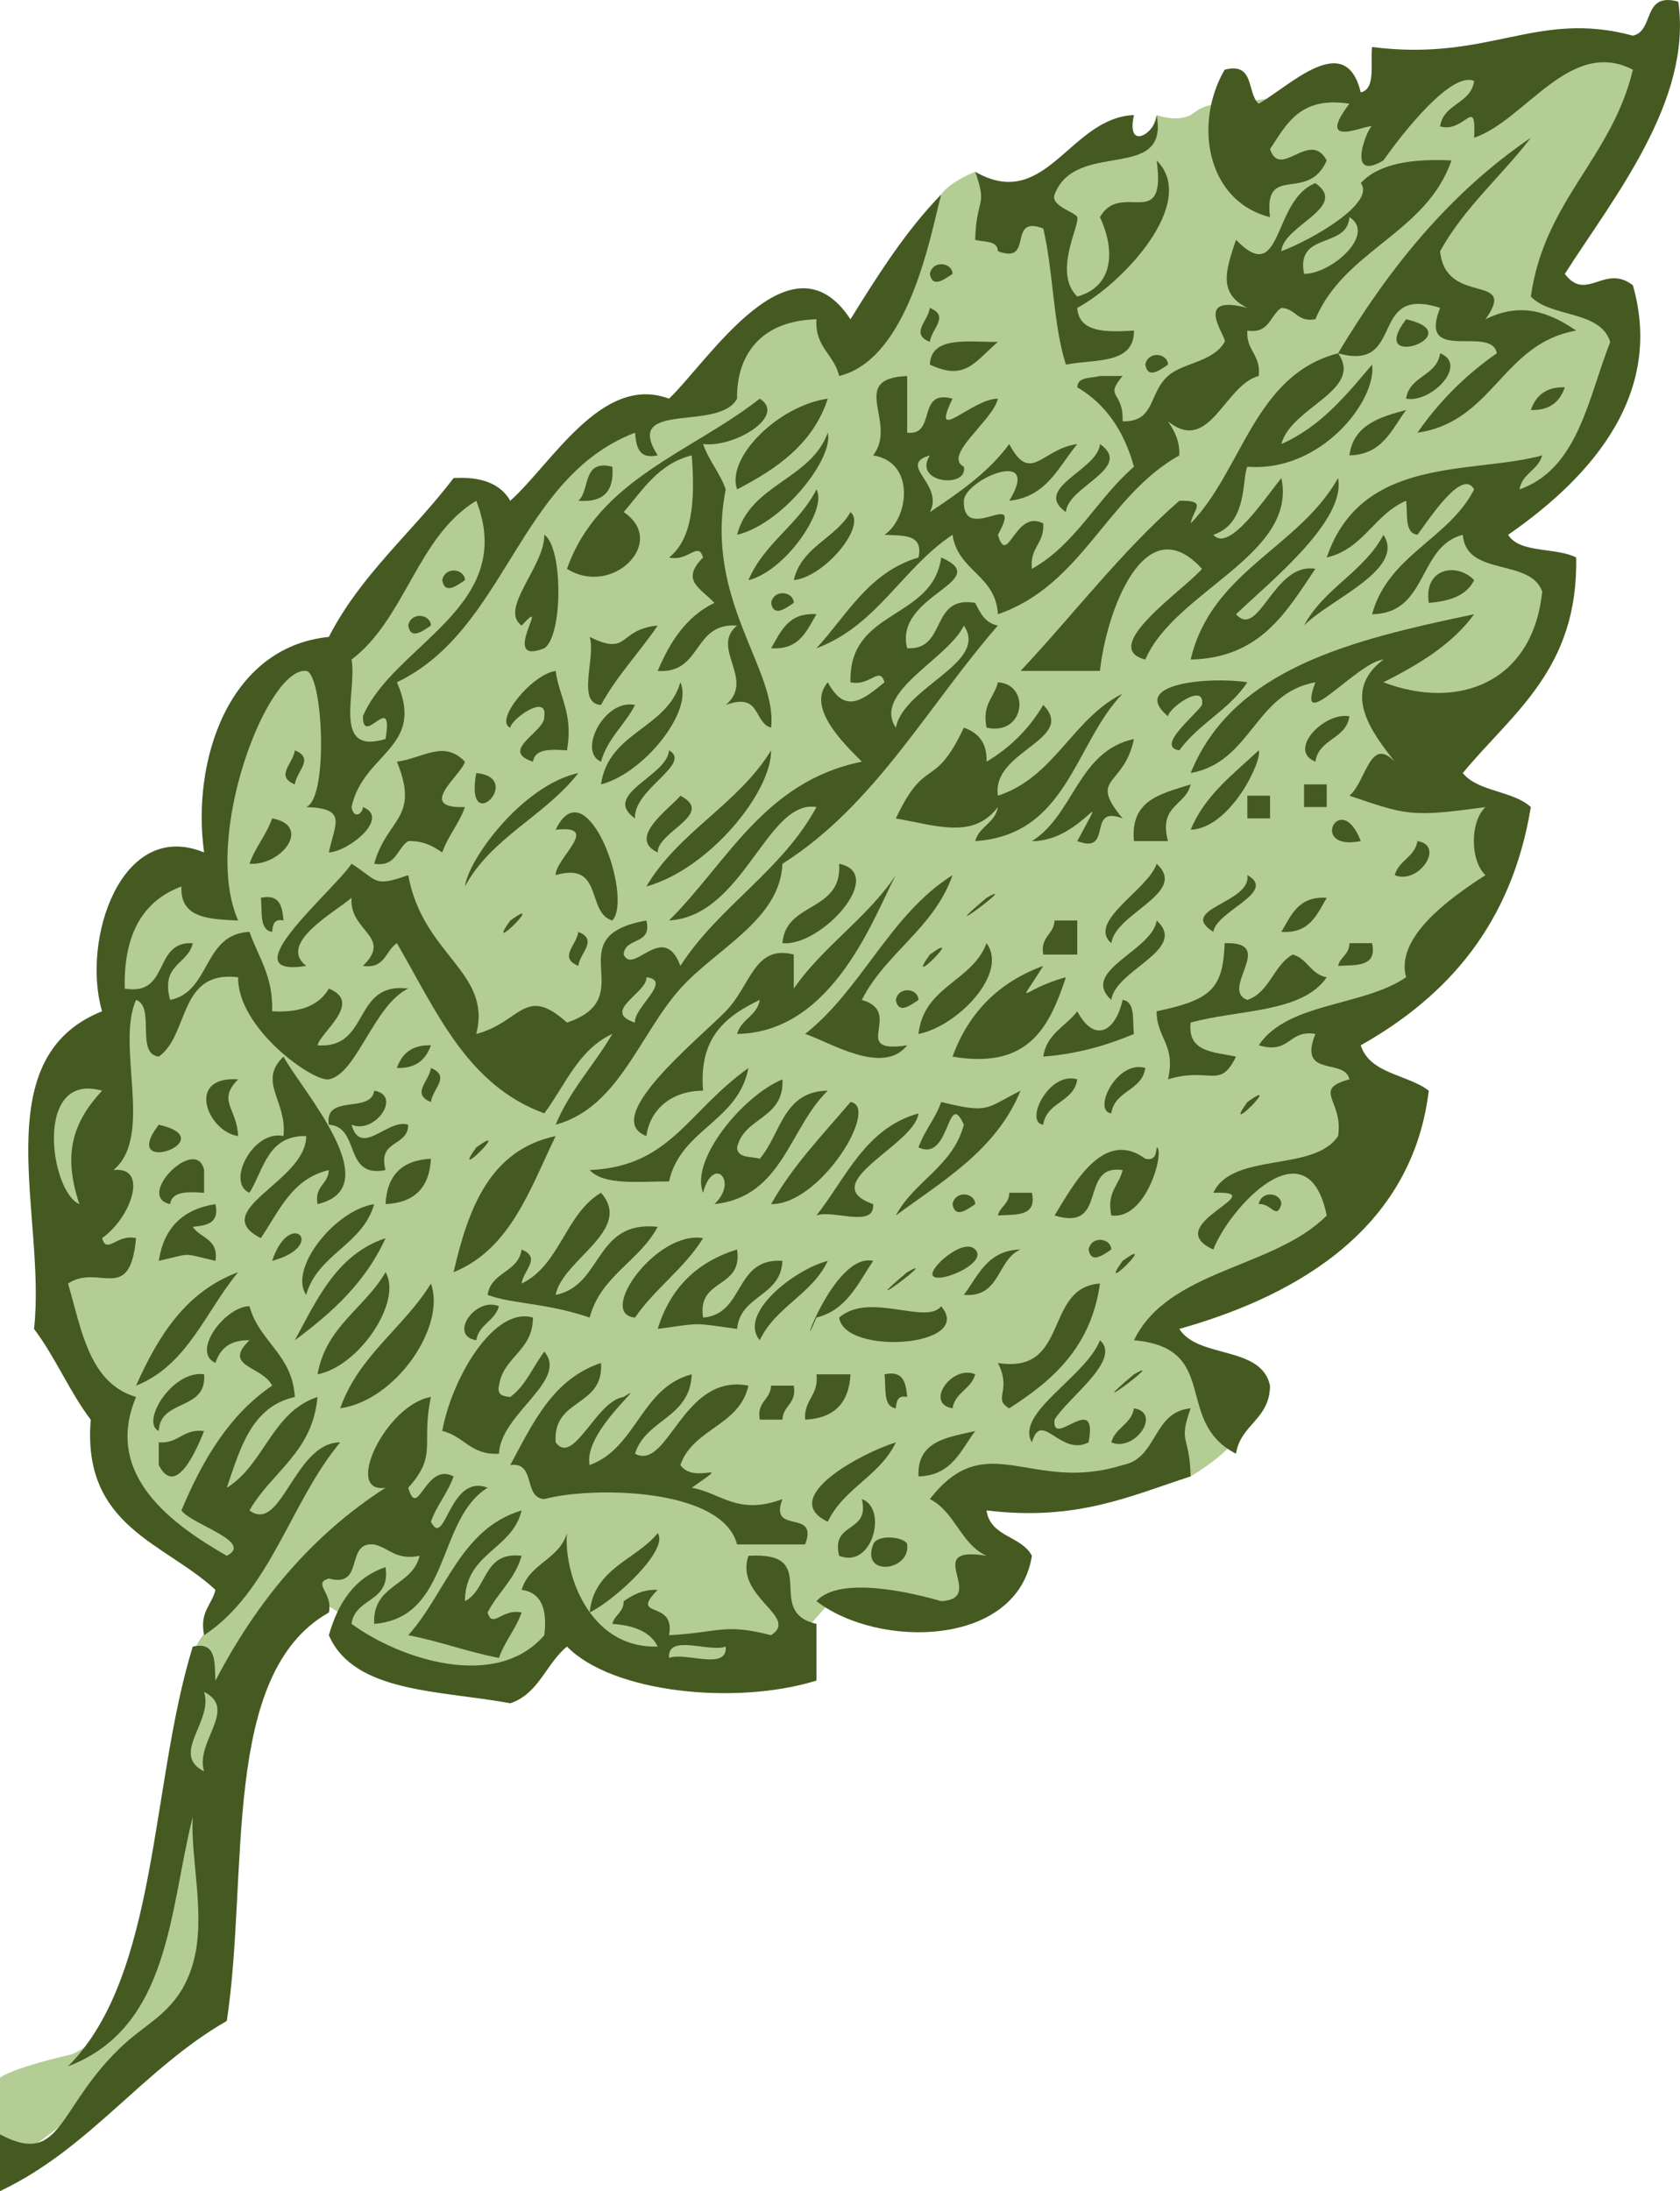 <?xml version="1.0" encoding="utf-8"?>
<!-- Generator: Adobe Illustrator 13.0.2, SVG Export Plug-In . SVG Version: 6.00 Build 14948)  -->
<!DOCTYPE svg PUBLIC "-//W3C//DTD SVG 1.1//EN" "http://www.w3.org/Graphics/SVG/1.1/DTD/svg11.dtd">
<svg version="1.1" id="leaf_xA0_Image_1_" xmlns:x="http://ns.adobe.com/Extensibility/1.0/" xmlns:i="http://ns.adobe.com/AdobeIllustrator/10.0/" xmlns:graph="http://ns.adobe.com/Graphs/1.0/"
	 xmlns="http://www.w3.org/2000/svg" xmlns:xlink="http://www.w3.org/1999/xlink" xmlns:a="http://ns.adobe.com/AdobeSVGViewerExtensions/3.0/"
	 x="0px" y="0px" width="311.752px" height="406.418px" viewBox="0 0 311.752 406.418" enable-background="new 0 0 311.752 406.418"
	 xml:space="preserve">
<path fill="#B4CD95" d="M305.804,10.573l-47.019,3.1l-5.684,5.167c0,0-5.683-3.101-9.3-2.067s-16.534,2.583-16.534,2.583
	s-3.1-0.516-5.684,1.55s-6.951,0.433-6.951,0.433l-1.833,5.25c0,0-5.685-4.65-10.334,1.033s-19.117,10.334-19.117,10.334
	l-2.384-6.097c0,0-4.677,1.81-6.313,4.211s-8.354,15.836-8.354,15.836l-9.816,10.85c0,0-7.234-11.367-9.301-7.233
	S127.03,74.642,127.03,74.642l-13.434,5.167c0,0-18.084,15.5-18.601,17.567s-6.2-8.267-8.784-5.684s-25.318,29.968-25.318,29.968
	s-8.267-2.066-12.4,5.167s-7.75,19.634-8.267,24.284s-0.517,10.851-0.517,10.851s-6.717-3.617-10.333,0
	s-10.334,12.917-10.334,18.084s0.517,14.467,0.517,14.467s-12.917,4.134-12.917,8.784s1.55,43.402,1.55,43.402l10.333,14.468
	c0,0,3.617,15.501,6.2,17.567s17.051,12.917,17.051,12.917l-1.55,9.3c0,0-4.134,2.584-4.65,7.234s-8.267,52.186-8.267,52.186
	s-5.167,12.918-7.75,16.018s-6.201,4.649-6.201,4.649s-13.951,3.1-13.951,5.167s-2.066,15.502,3.617,13.435
	s16.534-12.918,16.534-12.918l19.117-14.467l1.55-31.002c0,0,6.717-36.168,11.884-42.368s13.122,2.32,13.122,2.32
	s9.612,10.597,16.329,10.597s21.185-6.199,22.734-9.3s20.667,10.85,29.451,9.3s16.018-9.816,16.018-9.816l4.133-4.65
	c0,0,28.935,5.167,29.968-1.033s1.033-10.334,1.033-10.334l-8.267-6.717l10.334-3.617l33.98-1.783c0,0,9.421-5.45,9.421-9.584
	s-14.983-17.051-14.983-17.051l2.066-5.167c0,0,21.185-4.134,27.901-12.4s6.717-32.551,6.717-32.551l-1.033-5.684
	c0,0,6.717-4.65,12.4-9.817s17.051-26.868,16.534-29.452s-9.301-6.2-9.301-6.2l-3.1-4.133c0,0,12.917-11.368,19.117-24.285
	s-3.617-12.917-3.617-12.917l-9.3-8.267l7.75-1.55c0,0,10.851-7.75,17.051-22.734s-1.55-14.984-1.55-14.984l-9.301-6.2
	L305.804,10.573z"/>
<g>
	<path fill="#455A21" d="M172.549,50.8c0.521-2.646,4.185-2.123,4.209,0C174.885,52.094,172.994,53.343,172.549,50.8z"/>
	<path fill="#455A21" d="M172.549,57.112c3.747,1.542,0.304,3.827,0,6.313C168.802,61.883,172.245,59.599,172.549,57.112z"/>
	<path fill="#455A21" d="M260.928,59.217C273.247,62.017,253.31,69.155,260.928,59.217L260.928,59.217z"/>
	<path fill="#455A21" d="M185.175,63.425c-4.453,3.862-6.111,7.249-12.626,4.208C172.784,62.258,179.595,63.457,185.175,63.425z"/>
	<path fill="#455A21" d="M212.53,67.634c0.52-2.646,4.184-2.123,4.208,0C214.865,68.928,212.976,70.177,212.53,67.634z"/>
	<path fill="#455A21" d="M267.24,65.529c5.294,2.115-1.675,9.305-6.312,8.417C261.547,69.656,266.621,69.82,267.24,65.529z"/>
	<path fill="#455A21" d="M290.388,71.842c-0.919,2.588-2.693,4.322-6.312,4.208C284.993,73.462,286.767,71.729,290.388,71.842z"/>
	<path fill="#455A21" d="M153.611,73.946c-2.771,8.453-9.461,12.985-16.834,16.834C134.702,84.928,144.385,75.245,153.611,73.946z"
		/>
	<path fill="#455A21" d="M260.928,76.051c-2.706,3.607-4.352,8.274-10.521,8.417C251.132,78.88,255.931,77.366,260.928,76.051z"/>
	<path fill="#455A21" d="M204.112,82.364c6.354,4.473-6.026,7.835-6.312,12.625C191.444,90.516,203.826,87.153,204.112,82.364z"/>
	<path fill="#455A21" d="M113.63,86.572c0.382,4.59-1.723,6.694-6.313,6.312C109.563,90.922,107.972,85.123,113.63,86.572z"/>
	<path fill="#455A21" d="M229.364,113.927c4.25,4.791,6.992-9.721,14.729-8.417c-5.391,7.938-10.136,16.519-23.146,16.834
		c3.865-16.475,20.035-20.646,27.354-33.668C249.774,96.514,236.233,107.432,229.364,113.927z"/>
	<path fill="#455A21" d="M101.004,99.198c3.483,2.269,3.483,18.773,0,21.042c-8.656,3.488,1.652-10.493-4.208-4.208
		C92.516,112.965,101.095,105.041,101.004,99.198z"/>
	<path fill="#455A21" d="M82.066,107.615c0.521-2.647,4.184-2.123,4.208,0C84.401,108.909,82.511,110.157,82.066,107.615z"/>
	<path fill="#455A21" d="M273.553,107.615c-1.384,2.824-4.497,3.919-8.417,4.208C264.151,105.271,270.427,104.301,273.553,107.615z"
		/>
	<path fill="#455A21" d="M143.089,111.823c0.521-2.647,4.184-2.123,4.208,0C145.425,113.117,143.534,114.366,143.089,111.823z"/>
	<path fill="#455A21" d="M79.962,116.032c-1.873,1.294-3.764,2.543-4.208,0C76.273,113.385,79.938,113.909,79.962,116.032z"/>
	<path fill="#455A21" d="M151.506,113.927c-1.83,3.081-3.15,6.669-8.417,6.313C144.919,117.16,146.24,113.571,151.506,113.927z"/>
	<path fill="#455A21" d="M122.047,116.032c-3.401,5.015-7.558,9.276-10.521,14.729c-4.647-0.262-0.894-8.926-2.104-12.625
		C116.873,121.821,114.595,116.735,122.047,116.032z"/>
	<path fill="#455A21" d="M185.175,126.553c6.104,0.379,5.071,10.001-2.104,8.417C182.179,130.572,184.513,129.398,185.175,126.553z"
		/>
	<path fill="#455A21" d="M111.525,141.283c-4.402-1.866,0.677-11.749,6.313-10.521C115.947,134.482,112.759,136.904,111.525,141.283
		z"/>
	<path fill="#455A21" d="M250.406,132.866c-0.619,4.291-5.693,4.126-6.312,8.417C238.8,139.168,245.769,131.978,250.406,132.866z"/>
	<path fill="#455A21" d="M54.711,139.179c3.747,1.542,0.303,3.826,0,6.312C50.964,143.949,54.407,141.665,54.711,139.179z"/>
	<path fill="#455A21" d="M86.274,141.283c-0.596,2.468-9.27,8.744,0,8.417c-1.095,3.114-3.113,5.303-4.208,8.417
		c-1.692-1.113-3.416-2.195-6.312-2.104c-2.14,1.367-2.176,4.838-6.313,4.208c2.321-8.46,8.554-8.333,4.208-18.938
		C78.568,140.633,82.342,137.164,86.274,141.283z"/>
	<path fill="#455A21" d="M119.942,164.43c5.972-10.161,17.029-15.236,23.147-25.251C143.169,147.019,131.509,161.233,119.942,164.43
		z"/>
	<path fill="#455A21" d="M88.379,143.387C97.498,144.264,86.162,155.6,88.379,143.387L88.379,143.387z"/>
	<path fill="#455A21" d="M220.946,145.491c-0.896,4.013-6.012,3.808-4.208,10.521c-2.104,0-4.208,0-6.312,0
		C209.673,148.246,215.659,147.218,220.946,145.491z"/>
	<path fill="#455A21" d="M241.989,145.491c1.402,0,2.806,0,4.209,0c0,1.403,0,2.806,0,4.208c-1.403,0-2.807,0-4.209,0
		C241.989,148.297,241.989,146.894,241.989,145.491z"/>
	<path fill="#455A21" d="M126.255,147.596c6.575,3.396-4.317,6.663-4.208,10.521C116.168,155.417,124.628,149.718,126.255,147.596z"
		/>
	<path fill="#455A21" d="M231.468,147.596c1.403,0,2.807,0,4.209,0c0,1.402,0,2.806,0,4.208c-1.402,0-2.806,0-4.209,0
		C231.468,150.401,231.468,148.998,231.468,147.596z"/>
	<path fill="#455A21" d="M113.63,170.742c-4.895-1.418-1.585-11.041-10.521-8.417c-0.062-3.126,8.613-9.401,0-8.417
		C108.819,142.035,117.577,166.38,113.63,170.742z"/>
	<path fill="#455A21" d="M50.502,151.804c7.386,1.31,1.874,8.792-4.208,8.417C47.389,157.107,49.407,154.917,50.502,151.804z"/>
	<path fill="#455A21" d="M252.511,156.013C242.644,157.979,248.787,146.204,252.511,156.013L252.511,156.013z"/>
	<path fill="#455A21" d="M235.677,158.117C236.883,149.675,233.897,170.563,235.677,158.117L235.677,158.117z"/>
	<path fill="#455A21" d="M263.032,156.013c5.24,0.855,0.125,8.157-4.209,6.312C259.565,159.562,262.528,159.016,263.032,156.013z"/>
	<path fill="#455A21" d="M155.715,160.221c8.933,1.83-3.302,15.386-10.521,14.729C145.799,167.14,156.327,169.25,155.715,160.221z"
		/>
	<path fill="#455A21" d="M48.398,166.534c3.579-0.773,3.97,1.641,4.208,4.208c-1.79-0.387-1.985,0.821-2.104,2.104
		C48.036,172.507,48.728,169.01,48.398,166.534z"/>
	<path fill="#455A21" d="M246.198,166.534c-1.83,3.08-3.15,6.669-8.417,6.313C239.61,169.767,240.931,166.177,246.198,166.534z"/>
	<path fill="#455A21" d="M94.691,170.742C101.75,165.657,89.606,177.801,94.691,170.742L94.691,170.742z"/>
	<path fill="#455A21" d="M195.694,170.742c1.404,0,2.807,0,4.209,0c0,2.104,0,4.208,0,6.313c-2.104,0-4.209,0-6.312,0
		C192.999,173.656,195.58,173.433,195.694,170.742z"/>
	<path fill="#455A21" d="M214.634,170.742c5.954,5.415-7.628,9.086-8.417,14.73C200.263,180.058,213.845,176.387,214.634,170.742z"
		/>
	<path fill="#455A21" d="M107.317,179.159c-3.747-1.542-0.303-3.826,0-6.312C111.064,174.389,107.621,176.673,107.317,179.159z"/>
	<path fill="#455A21" d="M172.549,177.055C179.606,171.97,167.464,184.114,172.549,177.055L172.549,177.055z"/>
	<path fill="#455A21" d="M183.069,174.951c4.152,5.663-5.506,15.456-12.625,16.834C171.399,182.921,180.396,182.097,183.069,174.951
		z"/>
	<path fill="#455A21" d="M227.26,174.951c9.868-0.32-1.041,8.532,4.208,10.521c4.178-1.434,4.815-6.408,8.417-8.417
		c2.765,0.743,3.31,3.705,6.313,4.208c-4.539,6.684-16.49,5.956-25.252,8.417c-0.641,5.55,4.394,5.427,8.418,6.312
		c-3.043,6.223-4.701,1.816-12.627,4.208c1.521-6.43-2.15-7.668-2.104-12.625C224.84,185.445,226.931,183.354,227.26,174.951z"/>
	<path fill="#455A21" d="M250.406,174.951c1.403,0,2.806,0,4.209,0c0.981,4.49-3.007,4.008-6.313,4.208
		C248.702,177.455,250.413,177.062,250.406,174.951z"/>
	<path fill="#455A21" d="M197.8,181.264c-2.998,8.925-6.668,17.18-21.042,14.729c3.001-8.221,8.612-13.833,16.834-16.834
		C188.44,187.499,189.479,183.485,197.8,181.264z"/>
	<path fill="#455A21" d="M166.235,185.472c0.521-2.647,4.185-2.123,4.209,0C168.571,186.766,166.681,188.015,166.235,185.472z"/>
	<path fill="#455A21" d="M208.321,185.472c2.466,0.339,1.773,3.836,2.104,6.312c-4.939,2.075-10.338,3.691-16.834,4.208
		c0.625-4.285,4.215-5.605,6.312-8.417C202.947,193.36,206.896,191.698,208.321,185.472z"/>
	<path fill="#455A21" d="M79.962,193.889c-0.919,2.588-2.693,4.321-6.313,4.208C74.567,195.509,76.342,193.776,79.962,193.889z"/>
	<path fill="#455A21" d="M79.962,198.098c3.747,1.542,0.303,3.826,0,6.312C76.215,202.868,79.658,200.584,79.962,198.098z"/>
	<path fill="#455A21" d="M44.189,200.202c-3.943,4.007-0.23,5.287,0,10.521C38.558,209.935,34.327,199.536,44.189,200.202z"/>
	<path fill="#455A21" d="M231.468,204.411C238.526,199.325,226.383,211.469,231.468,204.411L231.468,204.411z"/>
	<path fill="#455A21" d="M143.089,223.349c4.043-7.181,9.587-12.858,14.73-18.938C163.354,205.204,152.272,223.481,143.089,223.349z
		"/>
	<path fill="#455A21" d="M29.459,208.62C41.779,211.418,21.841,218.558,29.459,208.62L29.459,208.62z"/>
	<path fill="#455A21" d="M88.379,212.827C95.438,207.743,83.293,219.885,88.379,212.827L88.379,212.827z"/>
	<path fill="#455A21" d="M103.108,210.723c-4.792,9.938-8.457,21.002-18.938,25.25C86.92,223.995,90.97,213.314,103.108,210.723z"/>
	<path fill="#455A21" d="M37.876,217.036c0,1.402,0,2.807,0,4.209c-2.986-0.182-5.958-0.349-6.312,2.104
		C25.004,221.933,36.46,210.476,37.876,217.036z"/>
	<path fill="#455A21" d="M79.962,214.932c-0.257,5.354-3.063,8.16-8.417,8.417C71.802,217.995,74.607,215.188,79.962,214.932z"/>
	<path fill="#455A21" d="M218.843,219.14C220.049,210.7,217.063,231.586,218.843,219.14L218.843,219.14z"/>
	<path fill="#455A21" d="M103.108,240.183c8.803-1.72,7.143-13.899,18.938-12.625c-3.41,6.409-10.565,9.073-12.625,16.834
		c-8.025-2.757-14.4-2.487-18.938-4.209c0.619-4.291,5.694-4.126,6.313-8.417c3.747,1.542,0.303,3.826,0,6.312
		c7.125-3.396,8.103-12.939,14.729-16.834C117.631,228.174,104.36,233.627,103.108,240.183z"/>
	<path fill="#455A21" d="M176.758,223.349c0.521-2.646,4.185-2.122,4.208,0C179.093,224.643,177.202,225.892,176.758,223.349z"/>
	<path fill="#455A21" d="M187.278,221.245c1.402,0,2.806,0,4.209,0c0.982,4.489-3.006,4.008-6.312,4.209
		C185.574,223.749,187.285,223.355,187.278,221.245z"/>
	<path fill="#455A21" d="M233.572,223.349c0.521-2.646,4.184-2.122,4.209,0C236.849,226.407,235.933,223.135,233.572,223.349z"/>
	<path fill="#455A21" d="M39.981,223.349c0.773,3.579-1.641,3.97-4.208,4.209c1.367,2.14,4.838,2.176,4.208,6.312
		c-6.478-1.474-4.044-1.474-10.521,0C30.389,227.786,33.896,224.277,39.981,223.349z"/>
	<path fill="#455A21" d="M130.464,229.661c-3.474,5.646-8.921,9.315-12.625,14.73C110.698,243.792,121.808,228.17,130.464,229.661z"
		/>
	<path fill="#455A21" d="M202.009,231.766c0.521-2.646,4.184-2.122,4.208,0C204.344,233.06,202.453,234.309,202.009,231.766z"/>
	<path fill="#455A21" d="M174.653,233.87c0.328-0.328,4.425-3.992,6.312-2.104C184.161,234.959,167.981,240.542,174.653,233.87z"/>
	<path fill="#455A21" d="M208.321,233.87C215.38,228.784,203.235,240.929,208.321,233.87L208.321,233.87z"/>
	<path fill="#455A21" d="M153.611,233.87c-2.908,6.211-9.718,8.521-12.625,14.729C136.89,243.681,147.406,235.473,153.611,233.87z"
		/>
	<path fill="#455A21" d="M44.189,235.974c-6.049,7.278-9.392,17.263-18.938,21.043C29.363,247.801,34.469,239.581,44.189,235.974z"
		/>
	<path fill="#455A21" d="M71.545,235.974c3.185,5.386-4.897,17.478-12.626,18.938C60.522,245.995,67.697,242.647,71.545,235.974z"/>
	<path fill="#455A21" d="M79.962,238.079c2.871,7.844-6.372,21.639-16.834,23.146C66.599,251.37,74.896,246.338,79.962,238.079z"/>
	<path fill="#455A21" d="M92.587,242.288c-0.744,2.764-3.705,3.31-4.208,6.312C83.138,247.745,88.253,240.442,92.587,242.288z"/>
	<path fill="#455A21" d="M174.653,242.288c6.348,7.545-17.951,9.227-18.938,2.104C161.313,239.508,171.879,245.855,174.653,242.288z
		"/>
	<path fill="#455A21" d="M151.506,254.913c2.104,0,4.208,0,6.313,0c-0.258,5.354-3.063,8.16-8.417,8.416
		C149.135,259.555,151.978,258.892,151.506,254.913z"/>
	<path fill="#455A21" d="M164.132,254.913c3.579-0.773,3.971,1.642,4.209,4.209c-1.79-0.388-1.984,0.819-2.104,2.104
		C163.771,260.885,164.461,257.389,164.132,254.913z"/>
	<path fill="#455A21" d="M180.966,254.913c-0.742,2.764-3.703,3.31-4.208,6.312C171.517,260.37,176.632,253.067,180.966,254.913z"/>
	<path fill="#455A21" d="M143.089,257.017c1.403,0,2.806,0,4.208,0c0.593,3.397-1.989,3.623-2.104,6.312c-1.403,0-2.806,0-4.208,0
		C140.392,259.931,142.974,259.708,143.089,257.017z"/>
	<path fill="#455A21" d="M79.962,282.268c2.683,5.22,3.356-9.07,10.521-6.312c-9.533,5.898-6.767,24.096-21.042,25.252
		c-0.374-7.39,7.107-6.922,8.417-12.627c-4.398,0.893-5.572-1.44-8.417-2.104c-5.533-0.624-1.656,8.163-8.417,6.312
		c-3.123,0.918,0.83,2.691,0,6.312c-20.187,11.377-14.786,48.342-18.938,75.753C26.492,383.812,16.679,398.547,0,406.418
		c0-3.508,0-7.014,0-10.521c11.738,6.239,10.524-5.349,23.147-16.834c4.675-4.254,10.157-6.328,12.625-14.729
		c2.574-8.764-0.491-19.57,0-27.354c-4.39,17.371-4.157,39.046-23.147,46.293c16.831-16.837,15.2-52.136,23.147-77.856
		c4.49-0.982,4.008,3.006,4.208,6.312c7.699-14.746,17.897-26.993,31.564-35.771c-7.938,1.164,0.183-15.502,8.417-16.834
		c-1.875,8.914,1.32,10.694-4.208,16.834c1.83,6.215,3.15-4.883,8.417-2.104C83.075,276.963,81.057,279.154,79.962,282.268z
		 M37.876,328.562c-1.744-5.494,6.364-11.545,0-14.729C39.621,319.327,31.513,325.377,37.876,328.562z"/>
	<path fill="#455A21" d="M210.426,261.226c5.24,0.854,0.125,8.157-4.209,6.312C206.96,264.774,209.922,264.229,210.426,261.226z"/>
	<path fill="#455A21" d="M220.946,261.226c-2.358,6.628-0.189,4.765,0,12.625c-11.139,3.592-21.094,8.364-37.877,6.312
		c0.672,4.94,6.514,4.711,8.418,8.418c-2.694,16.939-28.396,17.307-39.981,8.416c4.324-4.863,18.171-1.457,23.147,0
		c8.754-0.511-3.957-10.473,8.416-8.416c-4.819-2.193-5.848-8.181-10.521-10.521c10.552-13.583,18.786-0.949,35.772-6.312
		C214.845,270.553,213.854,261.849,220.946,261.226z"/>
	<path fill="#455A21" d="M37.876,265.434c-1.093,2.656-5.13,12.777-8.417,6.312c0-1.402,0-2.807,0-4.209
		C33.234,267.806,33.898,264.961,37.876,265.434z"/>
	<path fill="#455A21" d="M170.444,273.851c-0.303-6.615,5.396-7.229,10.521-8.417C178.26,269.042,176.615,273.708,170.444,273.851z"
		/>
	<path fill="#455A21" d="M166.235,267.538c-2.907,6.211-9.717,8.521-12.625,14.729C144.255,277.819,159.916,269.502,166.235,267.538
		z"/>
	<path fill="#455A21" d="M155.715,288.581c-1.567-6.478,5.776-4.045,4.208-10.521C164.754,279.711,161.97,291.086,155.715,288.581z"
		/>
	<path fill="#455A21" d="M162.026,286.477c0.789-2.077,6.147-1.328,6.313,0C168.962,291.446,159.728,292.54,162.026,286.477z"/>
	<path fill="#455A21" d="M185.175,99.198c1.829,6.215,3.15-4.882,8.417-2.104c0.267,3.774-2.575,4.438-2.104,8.417
		c8.111-4.515,12.146-13.106,18.938-18.938c-1.825-6.592-5.214-11.621-10.521-14.73c0.058-2.046,2.574-1.633,4.207-2.104
		c1.404,0,2.807,0,4.21,0c-3.505,4.181,0.19,2.676,0,8.417c6.096,0.114,4.765-5.17,8.417-8.417
		c2.857-2.541,8.266-2.493,10.521-6.313c0.505-0.854-6.269-9.061,4.208-6.313c-5.447-2.707-4.047-6.916-2.104-12.625
		c8.723,8.976,6.685-7.414,14.729-10.521c6.354,4.474-6.025,7.836-6.312,12.625c5.69-2.115,17.567-8.964,14.729-12.625
		c3.364-3.65,9.472-4.557,16.834-4.208c-4.686,13.551-19.896,16.579-25.251,29.459c-3.398,0.593-3.623-1.989-6.312-2.104
		c-2.142,1.367-2.177,4.838-6.313,4.209c-0.267,3.774,2.576,4.438,2.104,8.417c-6.409,1.706-9.074,14.64-16.834,8.417
		c1.112,1.692,2.194,3.416,2.104,6.312c-13.491,7.551-17.985,24.1-33.668,29.459c-0.405-7.31-7.442-7.989-8.417-14.729
		c-9.292,6.14-13.996,16.867-25.251,21.042c5.708-6.216,9.735-14.113,18.938-16.834c0.982-4.49-3.006-4.008-6.312-4.208
		c4.545-3.088,5.771-13.493-2.104-14.73c4.688-6.102-4.854-14.229,6.312-14.729c0,3.507,0,7.014,0,10.521
		c5.533,0.624,1.656-8.164,8.417-6.312c-4.276,8.848,3.56-0.008,8.417,0c-0.943,4.133-10.303,10.517-6.312,12.626
		c0.835,4.083-9.584,3.074-6.312-2.104c-6.174,1.789,2.737,5.296,0,10.521c5.467-3.652,10.872-7.365,14.729-12.625
		c4.023,7.595,6.035,0.864,12.627,0c-3.497,4.218-5.65,9.781-12.627,10.521c6.216-10.112-8.317-3.924-8.416,0
		C178.651,101.268,190.212,90.083,185.175,99.198z M241.989,50.8c5.084,0.008,13.451-7.368,8.417-10.521
		C250.026,46.212,240.405,42.903,241.989,50.8z"/>
	<path fill="#455A21" d="M174.653,103.406c10.057,4.406-8.889,6.941-6.312,16.834c7.458,0.444,4.156-9.872,12.625-8.417
		c0.934,1.873,1.848,3.764,4.209,4.208c-13.07,14.987-22.794,33.32-39.981,44.188c-0.43,10.404-12.3,15.729-18.938,23.146
		c-7.692,8.597-11.448,22.077-23.147,25.251c2.667-6.453,7.165-11.073,10.521-16.834c-6.263,2.855-8.738,9.5-12.625,14.73
		c-14.4-5.239-20.121-19.158-27.355-31.564c-2.14,1.367-2.176,4.838-6.312,4.208c5.665-5.471-2.573-6.346-2.104-12.625
		c-3.081,2.671-13.812,8.444-8.417,12.625c-14.504,2.371,4.88-13.701,8.417-18.938c4.962,3.089,3.915,4.441,10.521,2.104
		c2.718,14.927,15.572,17.891,12.625,29.459c8.268-2.128,8.987-9.209,16.834-2.104c14.113-4.756-2.161-15.918,14.729-18.938
		c1.159,4.666-4.018,2.996-4.208,6.312c1.74,3.986,7.372-6.365,10.521,2.104c7.152-11.085,18.849-17.625,25.251-29.459
		c-9.239-1.479-13.424,20.21-27.355,21.042c10.897-10.847,17.69-25.798,35.772-29.459c-3.514-3.535-10.325-10.099-6.312-14.73
		c3.153,5.893,6.329,3.461,10.521,0c-0.918-3.123-2.692,0.831-6.312,0C157.433,112.838,173.041,115.121,174.653,103.406z
		 M166.235,134.97c1.527-7.663,17.336-12.028,12.625-18.938C175.901,122.262,161.829,128.363,166.235,134.97z M117.838,189.681
		c-0.308-2.797,7.077-7.83,2.104-8.417C120.256,184.066,111.387,187.614,117.838,189.681z"/>
	<path fill="#455A21" d="M284.074,25.549c-5.478,7.148-12.331,12.92-16.834,21.042c0.97,10.354,14.641,3.882,8.417,12.625
		c6.611-3.255,11.74-1.345,16.834,2.104c-13.739,2.393-15.354,16.911-29.459,18.938c4.023-5.795,8.934-10.706,14.729-14.73
		c-0.955-5.357-14.763,2.137-10.521-8.417c-13.496-4.378-6.246,11.991-18.938,8.417C257.747,49.724,269.044,35.769,284.074,25.549z"
		/>
	<path fill="#455A21" d="M248.302,65.529c4.836,6.894-8.723,9.94-10.521,16.834c7.295-3.226,12.007-9.035,16.834-14.73
		c0.899,6.568-9.397,20.02-23.147,18.938c-1.048,2.309,0.111,10.506-6.312,12.625c2.907,3.448,9.718-6.996,12.626-10.521
		c3.014,14.268-19.764,20.896-25.251,33.668c-8.788-2.247,7.229-12.959,10.521-16.834c-10.67-11.717-17.783,8.073-18.938,18.938
		c-4.909,0-9.819,0-14.729,0c9.854-10.486,18.607-22.075,29.46-31.564c5.381-0.092,2.565,1.564,2.104,4.208
		C230.619,87.126,232.719,69.586,248.302,65.529z"/>
	<path fill="#455A21" d="M218.843,139.179c-4.47-0.671,3.006-6.513,4.208-8.417c0.646-4.272-6.079,0.431-6.312,2.104
		c-7.369-6.155,7.898-7.392,14.729-6.313C228.14,131.641,222.366,134.285,218.843,139.179z"/>
	<path fill="#455A21" d="M199.903,57.112c0.311,4.601,5.303,4.519,10.521,4.209c0.068,6.381-7.383,5.243-12.626,6.312
		c-2.393-7.427-2.321-17.317-4.208-25.251c-6.81-2.601-1.607,6.809-8.417,4.208c-0.059-2.046-2.575-1.633-4.209-2.104
		c0.19-7.861,2.358-5.998,0-12.625c13.179,7.539,17.49-10.034,29.46-10.521c-1.533,6.917,4.182,3.222,4.208,0
		c2.384,12.644-14.976,4.409-18.938,14.729c-0.822,2.147,3.976,3.343,4.209,4.208c0.451,1.667-4.538,10.282,0,14.73
		c6.693-1.85,7.13-8.453,4.209-14.73c3.894-6.897,12.4,3.025,10.521-10.521C222.456,37.504,208.442,52.514,199.903,57.112z"/>
	<path fill="#455A21" d="M122.047,284.372c2.134,2.957-7.452,12.098-12.625,14.729C110.236,290.799,117.975,289.418,122.047,284.372
		z"/>
	<path fill="#455A21" d="M105.213,284.372c-0.643,6.9,3.773,21.428,16.834,21.043c-1.384-2.824-4.498-3.92-8.417-4.209
		c0.4-1.703,2.111-2.098,2.104-4.209c1.692-1.113,3.416-2.195,6.313-2.104c-5.469,5.533,3.4,1.656,2.104,8.417
		c9.657-0.545,10.167-2.238,18.938,0c5.337-3.456-6.826-7.036-4.208-14.729c13.875-0.848,2.615,10.358,12.625,12.625
		c0,3.508,0,7.014,0,10.521c-14.948,4.631-37.897,2.287-46.293-6.312c-3.865,3.148-5.247,8.781-10.521,10.521
		c-13.004-2.428-28.996-1.866-33.668-12.625c1.725-5.991,4.749-10.684,10.521-12.626c0.995,6.606-5.664,5.56-6.313,10.521
		c9.166,6.678,26.936,12.391,35.772,2.104c0.588-4.798-0.507-7.91-4.208-8.417C98.22,290.004,103.789,289.26,105.213,284.372z
		 M134.672,305.415c-3.058,1.15-10.876-2.459-10.521,2.104C127.209,306.368,135.027,309.978,134.672,305.415z"/>
	<path fill="#455A21" d="M86.274,296.997c4.198-2.113,3.321-9.305,10.521-8.416c-1.233,4.379-4.422,6.801-6.313,10.521
		c0.918,3.123,2.693-0.83,6.313,0c-1.095,3.114-3.114,5.304-4.208,8.417c-5.895-1.119-10.939-3.089-16.834-4.208
		c6.977-7.753,9.685-19.774,21.042-23.147C95.047,287.534,86.337,287.942,86.274,296.997z"/>
	<path fill="#455A21" d="M46.293,172.847c1.636,4.677,4.42,8.205,4.208,14.729c5.226,0.316,8.733-1.087,10.521-4.208
		c6.371,2.572-1.487,8.031-2.104,10.521c9.876,0.757,6.384-11.854,16.834-10.521c-6.363,3.022-9.556,15.867-14.73,16.834
		c-2.895,0.541-16.981-9.454-16.834-18.938c-11.166-1.346-8.986,10.654-14.73,14.729c-4.37-0.54-0.575-9.245-4.208-10.521
		c-3.804,8.439,3.358,25.342-4.208,31.563c6.603-0.804,3.362,8.793-2.104,12.625c0.918,3.123,2.692-0.83,6.312,0
		c-1.148,12.418-6.922,4.635-12.625,8.418c2.526,8.696,3.956,18.489,12.625,21.043c-6.235,14.731,7.257,23.944,16.834,29.459
		c5.13-2.594-6.603-5.824-8.417-8.418c3.924-9.402,8.897-17.756,16.834-23.146c-1.861-3.707-9.336-3.478-4.208-8.417
		c-3.599-0.092-5.45,1.562-6.312,4.209c-4.606-2.068,1.891-10.536,6.312-10.521c1.802,6.614,7.955,8.879,8.417,16.834
		c-8.036,1.785-10.127,9.514-12.626,16.834c6.966-4.256,8.368-14.076,16.834-16.834c-0.913,10.311-8.548,13.897-12.625,21.043
		c5.956,4.445,8.33-12.633,16.834-12.625c-9.25,11.09-12.981,27.701-25.251,35.771c-0.891-4.398,1.442-5.572,2.104-8.417
		c-9.462-8.774-24.775-11.698-23.147-31.563c-3.94-5.178-6.581-11.656-10.521-16.834c2.353-20.693-9.398-50.111,12.625-58.919
		c-3.872-13.239,3.55-35.789,18.938-29.459c-2.34-16.591,4.27-38.057,23.147-39.981c5.944-11.591,15.581-19.49,23.147-29.459
		c5.226-0.315,8.732,1.087,10.521,4.208c7.783-6.98,17.044-23.594,29.459-18.938c7.328-6.988,22.634-31.472,33.668-14.729
		c5.104-8.222,10.269-16.385,16.834-23.147c-1.924,7.233-5.939,30.506-18.938,33.668c-0.903-4.007-4.533-5.287-4.208-10.521
		c-11.541,0.323-14.872,8.026-14.73,14.729c-3.346,6.244-21.33,0.175-14.729,10.521c-3.579,0.773-3.97-1.641-4.208-4.208
		c-21.812,8.35-23.789,36.533-44.189,46.293c5.405,12.211-6.25,13.026-8.417,23.147c0.4,2.389,2.111,1.168,2.104,0
		c5.167,1.988-2.704,8.277-6.313,8.417c1.085-5.354,3.586-8.16-4.208-8.417c4.22-1.602,3.099-24.885,0-25.251
		c-7.153-0.845-19.424,30.835-12.625,46.293c-5.368-0.244-10.827-0.396-10.521-6.312c-7.161,2.658-10.76,8.879-10.521,18.938
		c8.469,1.455,5.167-8.861,12.625-8.417c-0.896,4.013-6.012,3.808-4.208,10.521C39.17,183.959,37.577,173.248,46.293,172.847z
		 M88.379,92.885c-10.938,6.598-13.158,21.914-23.147,29.459c1.083,5.932-3.756,17.785,6.313,14.73
		c1.533-9.219-4.182,1.696-4.208-4.208C72.979,119.548,96.066,112.526,88.379,92.885z M14.73,223.349
		c-3.168-9.445-1.121-15.263,4.208-21.042C6.189,198.696,9.292,221.062,14.73,223.349z"/>
	<path fill="#455A21" d="M52.606,195.993c3.418,6.285,19.604,24.263,6.312,27.355c-0.593-3.398,1.989-3.623,2.104-6.312
		c-6.836,1.582-9.224,7.609-12.625,12.625c-10.057-5.147,8.52-10.551,8.417-18.938c-7.166-0.15-7.838,6.189-10.521,10.521
		c-4.402-1.865,0.677-11.75,6.313-10.521C53.32,204.2,47.735,200.67,52.606,195.993z"/>
	<path fill="#455A21" d="M61.023,208.62c-0.901-5.812,7.845-1.976,8.417-6.312c5.241,0.855,0.125,8.158-4.208,6.312
		c1.783,6.168,6.775-1.259,10.521,0c-0.027,4.182-5.741,2.676-4.208,8.416C63.648,218.62,66.957,208.999,61.023,208.62z"/>
	<path fill="#455A21" d="M140.985,73.946c5.075,3.195-4.719,9.144-10.521,8.417c1.095,3.113,3.114,5.303,4.208,8.417
		c-4.083,20.548,9.643,33.391,8.417,44.188c-3.304-0.904-1.798-6.618-8.417-4.208c5.605-4.712-2.975-10.543,2.104-14.729
		c-8.295-0.58-6.435,8.997-14.729,8.417c2.294-5.421,5.318-10.113,10.521-12.625c-2.653-2.812-6.325-4.132-2.104-8.417
		c-0.918-3.123-2.693,0.83-6.313,0c4.324-3.392,4.881-10.551,4.208-18.938c-6.17,1.546-9.048,6.383-12.625,10.521
		c8.256,5.492-2.09,15.838-10.521,10.521C111.048,88.9,128.423,83.83,140.985,73.946z"/>
	<path fill="#455A21" d="M153.611,80.259c1.137,4.721-8.313,16.88-16.834,18.938C139.253,89.75,150.432,89.004,153.611,80.259z"/>
	<path fill="#455A21" d="M151.506,90.781c2.13,3.64-5.775,15.187-12.625,16.834C141.8,100.714,148.219,97.312,151.506,90.781z"/>
	<path fill="#455A21" d="M157.819,94.989c3.055,2.515-4.727,11.988-10.521,12.625C148.75,101.352,155.039,99.924,157.819,94.989z"/>
	<path fill="#455A21" d="M256.719,99.198c4.245,6.445-10.254,12.12-14.729,16.834C245.617,109.138,253.092,106.091,256.719,99.198z"
		/>
	<path fill="#455A21" d="M84.17,124.449C88.591,121.291,69.113,135.204,84.17,124.449L84.17,124.449z"/>
	<path fill="#455A21" d="M103.108,124.449c0.671,4.94,3.324,7.898,2.104,14.73c-2.986-0.181-5.959-0.348-6.313,2.104
		c-6.451-2.066,2.418-5.614,2.104-8.417c0.644-4.274-6.08,0.431-6.313,2.104C91.619,133.777,98.656,125.072,103.108,124.449z"/>
	<path fill="#455A21" d="M126.255,126.553c2.481,5.373-6.845,16.94-14.73,18.938C112.933,135.676,123.738,135.258,126.255,126.553z"
		/>
	<path fill="#455A21" d="M208.321,128.657c-8.954,9.283-10.229,26.246-27.355,27.354c0.743-2.764,3.705-3.31,4.209-6.312
		c-4.514,5.97-11.21,3.49-18.938,2.104c5.604-11.835,7.027-4.991,12.625-16.834c2.589,0.919,4.322,2.693,4.209,6.313
		c4.4-2.613,7.908-6.12,10.521-10.521c6.308,6.448-9.664,8.469-8.417,16.834C195.743,144.136,198.963,133.327,208.321,128.657z"/>
	<path fill="#455A21" d="M191.487,156.013c7.794-4.831,8.55-16.702,18.938-18.938c-1.874,9.029-8.609,6.918-2.104,14.729
		c-6.809-2.6-1.608,6.809-8.418,4.209C206.479,143.739,200.634,156.169,191.487,156.013z"/>
	<path fill="#455A21" d="M124.151,139.179c4.393,2.512-6.658,7.204-6.312,12.625C111.484,147.331,123.865,143.968,124.151,139.179z"
		/>
	<path fill="#455A21" d="M233.572,139.179c0.793,1.616-5.113,14.435-12.626,14.729C223.613,147.457,228.875,143.6,233.572,139.179z"
		/>
	<path fill="#455A21" d="M107.317,143.387c-6.114,7.915-16.133,11.924-21.042,21.043C86.898,159.384,96.931,145.669,107.317,143.387
		z"/>
	<path fill="#455A21" d="M214.634,160.221c5.954,5.414-7.628,9.085-8.417,14.729C201.634,170.908,213.049,165.069,214.634,160.221z"
		/>
	<path fill="#455A21" d="M166.235,162.325c-3.943,7.31-11.479,29.179-29.459,29.459c0.744-2.764,3.705-3.31,4.209-6.312
		c-6.177,2.942-11.356,6.881-10.521,16.834c-6.28,0.05-9.911,3.846-10.521,8.417c-8.611-3.282,9.497-17.796,14.73-23.147
		c4.68-4.785,5.301-12.445,12.625-10.521c0,2.104,0,4.208,0,6.312C152.75,175.493,160.896,170.311,166.235,162.325z"/>
	<path fill="#455A21" d="M159.923,185.472c8.028,2.29-2.557,10.125,8.417,8.417c-4.543,5.756-14.567-0.724-18.938-2.104
		c10.583-8.354,15.724-22.153,27.355-29.459C173.315,172.21,164.421,176.643,159.923,185.472z"/>
	<path fill="#455A21" d="M231.468,162.325c5.676,3.139-5.779,6.646-6.312,10.521C218.323,168.552,232.26,167.524,231.468,162.325z"
		/>
	<path fill="#455A21" d="M183.069,166.534C189.795,162.697,172.132,175.752,183.069,166.534L183.069,166.534z"/>
	<path fill="#455A21" d="M124.151,219.14c-5.589-0.021-12.018,0.795-14.729-2.104c15.03-0.701,17.969-10.711,29.459-18.938
		C136.968,208.108,126.321,209.385,124.151,219.14z"/>
	<path fill="#455A21" d="M153.611,202.306c-7.159,6.87-8.35,19.707-21.042,21.042c4.565-4.314-0.257-9.137-2.104-2.104
		c-2.436-6.021,7.263-17.932,14.73-21.042c0.374,7.388-7.108,6.921-8.417,12.625c0.058,2.047,2.576,1.633,4.209,2.104
		C144.897,210.426,145.266,202.378,153.611,202.306z"/>
	<path fill="#455A21" d="M212.53,198.098c-0.619,4.291-5.694,4.126-6.313,8.417C202.659,206.135,207.196,196.513,212.53,198.098z"/>
	<path fill="#455A21" d="M199.903,200.202c-0.618,4.291-5.692,4.126-6.312,8.417C190.034,208.241,194.569,198.618,199.903,200.202z"
		/>
	<path fill="#455A21" d="M178.86,208.62c-3.143-6.942-2.479,7.039-8.416,4.207c1.096-3.113,3.113-5.303,4.209-8.416
		c9.023,2.187,8.125,1.201,14.729-2.104c-4.48,10.95-14.249,16.612-23.146,23.147C169.646,219.043,176.801,216.377,178.86,208.62z"
		/>
	<path fill="#455A21" d="M170.444,206.515c-0.68,5.883-19.348,13.006-8.418,16.834c0.354,4.563-7.462,0.952-10.521,2.104
		C157.06,218.379,160.587,209.284,170.444,206.515z"/>
	<path fill="#455A21" d="M214.634,212.827c1.576,0.362-1.761,13.53-8.417,12.627c-0.891-4.398,1.442-5.572,2.104-8.418
		c-8.258-1.242-2.475,11.553-12.627,8.418c3.32-5.373,8.977-16.324,16.836-10.521C214.319,215.318,214.515,214.111,214.634,212.827z
		"/>
	<path fill="#455A21" d="M109.421,271.747c8.745-3.18,9.491-14.357,18.938-16.834c-0.282,8.135-8.534,8.299-10.521,14.729
		c6.199,3.308,8.782-15.003,21.042-12.626c-1.634,7.484-10.302,7.936-12.625,14.729c2.675,3.844,10.284-1.48,2.104,4.209
		c5.395,0.937,8.528,5.229,16.834,2.104c-2.601,6.81,6.809,1.606,4.208,8.417c-4.208,0-8.417,0-12.626,0
		c-2.758-10.607-27.051-10.773-35.772-8.417c-3.975-0.233-1.46-6.957-6.313-6.313c4.183-7.74,7.889-15.959,16.834-18.938
		c0.58,8.295-8.997,6.436-8.417,14.729c3.32,4.533,7.528-7.763,12.625-8.416C120.872,255.653,108.115,265.56,109.421,271.747z"/>
	<path fill="#455A21" d="M101.004,250.704c4.562,5.387-8.092,11.457-8.417,18.938c-5.235,0.323-6.514-3.306-10.521-4.209
		c1.818-9.985,9.692-23.177,16.834-21.042c-0.033,6.279-5.471,7.154-6.312,12.625c-0.387,1.79,0.82,1.984,2.104,2.104
		C97.535,257.055,98.897,253.506,101.004,250.704z"/>
	<path fill="#455A21" d="M56.815,240.183c-3.304-4.813,5.275-15.688,12.625-16.834C67.258,230.985,58.998,232.545,56.815,240.183z"
		/>
	<path fill="#455A21" d="M71.545,229.661c-3.716,8.209-9.983,13.865-16.834,18.938C58.893,240.858,62.6,232.641,71.545,229.661z"/>
	<path fill="#455A21" d="M50.502,233.87C53.789,223.932,60.928,231.07,50.502,233.87L50.502,233.87z"/>
	<path fill="#455A21" d="M122.047,246.495c2.306-7.514,7.216-12.422,14.729-14.729c1.139,7.451-7.451,5.174-6.312,12.626
		c7.812-0.606,5.701-11.134,14.73-10.521c-0.299,6.715-7.781,6.246-8.417,12.625C128.383,245.34,130.44,245.34,122.047,246.495z"/>
	<path fill="#455A21" d="M189.383,231.766c-4.44,1.871-3.653,8.971-10.521,8.417C181.567,236.575,183.213,231.909,189.383,231.766z"
		/>
	<path fill="#455A21" d="M162.026,233.87c-2.815,4.197-4.905,9.123-10.521,10.521C147.417,254.221,154.526,232.219,162.026,233.87z"
		/>
	<path fill="#455A21" d="M168.341,235.974C175.065,232.138,157.401,245.193,168.341,235.974L168.341,235.974z"/>
	<path fill="#455A21" d="M187.278,261.226c-3.174-1.83,0.58-3.149-2.104-8.417c13.406,2.184,8.429-14.018,18.938-14.73
		C202.499,249.792,195.409,256.028,187.278,261.226z"/>
	<path fill="#455A21" d="M204.112,248.6c4.154,3.615-6.021,10.693-8.418,14.729c-0.622,5.629,8.164-5.593,6.313,4.209
		c-5.226,2.736-8.733-6.174-10.521,0C188.265,262.116,201.597,255.273,204.112,248.6z"/>
	<path fill="#455A21" d="M210.426,254.913C217.149,251.077,199.487,264.131,210.426,254.913L210.426,254.913z"/>
	<path fill="#455A21" d="M37.876,254.913c0.557,6.869-8.165,4.461-8.417,10.521C26.014,263.868,31.963,254.075,37.876,254.913z"/>
	<path fill="#455A21" d="M210.426,248.6c6.419-13.221,26.015-13.266,35.772-23.146c-3.551-17.256-18.065-1.436-21.043,6.312
		c-10.277-4.615,11.604-10.902,0-10.521c3.57-7.65,18.691-3.752,23.146-10.521c1.062-6.608-4.959-8.598,2.104-10.521
		c-0.85-4.06-9.637-0.183-6.312-8.417c-5.07-0.861-4.574,3.843-10.521,2.104c5.319-8.007,19.471-7.183,27.354-12.625
		c-2.021-7.287,7.698-14.419,14.729-18.938c-2.878-2.69-2.878-9.935,0-12.625c-13.972,1.932-14.62,1.463-25.251-2.104
		c3.15-2.659,3.765-11.16,8.417-6.313c-4.108-5.296-10.15-12.898-2.104-18.938c-4.797,0.387-16.463,14.588-12.625,4.208
		c-11.297,2.03-11.851,14.804-23.146,16.834c7.899-19.456,30.002-24.709,52.605-29.459c-4.146,5.673-10.31,9.33-16.834,12.625
		c14.032,5.342,27.768-0.068,29.46-16.834c-2.172-6.245-14.141-2.693-14.729-10.521c-8.394,2.128-6.423,14.621-16.835,14.729
		c3.021-11.008,14.183-13.875,18.938-23.146c-2.177-4.058-8.344,5.518-10.521,8.417c-2.467-0.34-1.775-3.836-2.104-6.313
		c-5.909,2.507-7.895,8.939-14.729,10.521c6.479-19.057,27.101-15.386,39.979-18.938c-0.742,2.764-3.705,3.31-4.209,6.313
		c10.878-3.852,12.691-16.769,16.834-27.355c-1.812-5.902-10.955-4.476-14.729-8.417c2.501-17.841,15.017-25.666,18.938-42.085
		c-11.687-6.018-19.982,9.434-29.46,12.625c0.382-8.068-1.722-0.763-6.312-2.104c0.619-4.291,5.693-4.126,6.312-8.417
		c-4.093-1.893-13.049,9.325-16.834,14.729c-7.321,4.355-2.704-6.622-2.104-6.312c-0.906-0.467-10.805,4.473-4.209-4.208
		c-9.153-1.439-11.646,3.785-14.729,8.417c1.914,5.757,7.373-3.734,10.521,2.104c-3.497,8.027-11.75,0.351-10.521,10.521
		c-11.809-2.979-14.204-17.414-8.417-27.355c5.658-1.45,4.066,4.35,6.312,6.312c5.863-3.354,16.129-13.782,18.938-2.104
		c2.854-0.651,1.745-5.269,2.104-8.417c21.789,2.8,30.438-6.956,48.396-2.104c4.056-0.855,1.662-8.158,8.417-6.312
		c2.702,18.396-12.239,36.666-21.042,50.502c3.979,5.315,7.376-1.941,12.625,2.104c6.227,21.698-9.99,37.165-23.146,46.293
		c2.127,3.485,8.938,2.286,12.625,4.208c0.399,20.74-11.851,28.831-21.041,39.98c2.806,3.507,9.355,3.269,12.625,6.313
		c-3.559,21.693-15.424,35.08-31.563,44.189c1.69,5.324,8.662,5.366,12.625,8.417c-3.288,27.322-27.267,38.828-46.293,44.189
		c3.534,5.584,15.216,3.021,16.834,10.521c-0.032,6.278-5.471,7.153-6.312,12.626C217.683,263.687,226.644,250.02,210.426,248.6z"/>
</g>
</svg>
